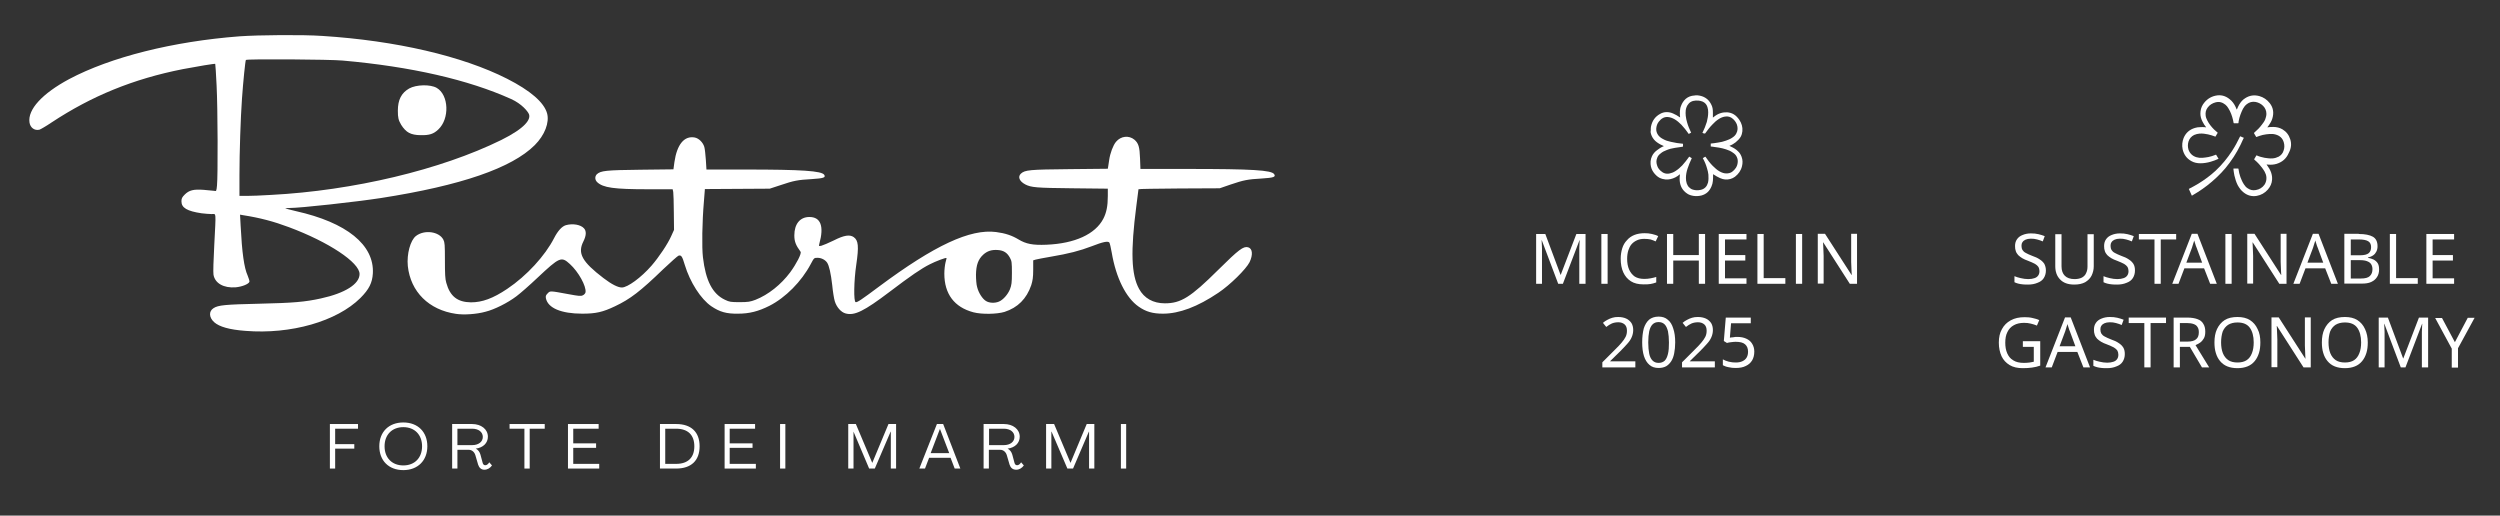 <svg xmlns="http://www.w3.org/2000/svg" xmlns:xlink="http://www.w3.org/1999/xlink" id="Livello_1" x="0px" y="0px" viewBox="0 0 1280 264" style="enable-background:new 0 0 1280 264;" xml:space="preserve"><rect x="0" y="0" width="1280" height="264" fill="#333333" stroke="none"/><style type="text/css">	.st0{fill:#FFFFFF;}</style><g id="XMLID_184_">	<g id="XMLID_231_">		<g id="XMLID_283_">			<path id="XMLID_285_" class="st0" d="M1172.6,71.3c-0.7-2.2-2-3.9-4-5.1c-1.4-0.8-3-1.2-4.6-1.2c-1,0-2.1,0-3.1,0.2    c0-0.1,0.1-0.2,0.1-0.2c0.2-0.3,0.4-0.5,0.6-0.8c0.7-1,1.4-2.1,1.8-3.4c0.9-2.9,0.6-5.6-1.3-8c-1.4-1.8-3.2-3-5.3-3.6    c-2.6-0.7-5-0.4-7.3,1.1c-1.3,0.8-2.2,1.9-3,3.2c-0.4,0.7-0.8,1.5-1.1,2.3c-0.1,0.1-0.1,0.2-0.2,0.3c-0.2-0.5-0.4-0.9-0.6-1.4    c-0.7-1.5-1.7-2.9-3-3.9c-2.2-1.8-4.6-2.4-7.3-1.8c-2.7,0.6-4.8,2.1-6.4,4.5c-0.9,1.4-1.3,3-1.3,4.7c0,1.4,0.4,2.8,1.1,4.1    c0.5,1,1.1,2,1.8,2.8c0,0,0,0,0,0.1c-0.3,0-0.6-0.1-0.8-0.1c-0.7-0.1-1.4,0-2.1,0c-1,0-1.9,0.1-2.8,0.4c-2.7,0.8-4.7,2.5-5.8,5.2    c-0.7,1.8-0.9,3.7-0.5,5.7c0.6,2.7,2.1,4.8,4.5,6.1c1.4,0.8,3,1.1,4.6,1.1c1.8,0,3.6-0.3,5.3-0.8c1.4-0.4,2.7-0.9,4-1.5    c-0.4-0.7-0.8-1.4-1.2-2c0-0.1-0.1-0.1-0.2-0.1c-0.1,0-0.1,0.1-0.2,0.1c-1.2,0.5-2.3,0.8-3.6,1.1c-1,0.2-2,0.3-3,0.4    c-1.1,0.1-2.1,0-3.1-0.3c-2-0.6-3.4-1.9-4.1-3.9c-0.4-1.4-0.4-2.7,0-4.1c0.5-1.6,1.5-2.7,2.9-3.4c0.9-0.4,1.8-0.6,2.8-0.7    c1.5-0.1,2.9,0.1,4.3,0.4c1.2,0.3,2.4,0.6,3.6,1.1c0.2,0.1,0.2,0.1,0.3-0.1c0.3-0.6,0.7-1.2,1-1.7c0.1-0.2,0.1-0.2-0.1-0.3    c-0.6-0.5-1.1-1-1.7-1.5c-1.4-1.4-2.6-2.9-3.5-4.7c-0.4-0.8-0.7-1.5-0.8-2.4c-0.2-1.5,0.1-2.9,1-4.1c1-1.4,2.5-2.3,4.1-2.7    c1.9-0.5,3.5,0,5,1.2c0.6,0.5,1.1,1.1,1.5,1.8c1.2,1.9,1.9,3.9,2.4,6c0.1,0.5,0.2,1,0.3,1.5c0,0.1,0.1,0.2,0.2,0.2    c0.7,0,1.4,0,2.1,0c0.1,0,0.2,0,0.2-0.2c0-0.3,0.1-0.6,0.1-0.9c0.4-2.2,1.2-4.3,2.2-6.3c0.5-0.9,1.1-1.7,2-2.4    c1.3-1,2.8-1.4,4.5-1.1c1.5,0.3,2.8,1,3.8,2c1.1,1.1,1.7,2.5,1.7,4.1c0,1-0.3,1.9-0.6,2.8c-0.4,1-1,1.8-1.7,2.7    c-1.1,1.5-2.4,2.8-3.9,4.1c-0.2,0.2-0.2,0.1-0.1,0.4c0.3,0.6,0.7,1.2,1,1.7c0.1,0.2,0.1,0.2,0.3,0.1c1-0.4,2-0.7,3.1-1    c1.2-0.3,2.4-0.4,3.6-0.5c1-0.1,2.1,0,3.1,0.3c2.1,0.6,3.5,1.9,4.1,4c0.4,1.4,0.4,2.8-0.1,4.2c-0.4,1.4-1.3,2.4-2.5,3.1    c-1,0.5-2,0.8-3.1,0.9c-1.4,0.1-2.8-0.1-4.1-0.3c-1.4-0.3-2.7-0.6-4-1.2c-0.2-0.1-0.2-0.1-0.3,0.1c-0.3,0.6-0.7,1.1-1,1.7    c-0.1,0.2-0.1,0.2,0.1,0.4c0.8,0.7,1.6,1.4,2.3,2.2c1.1,1.2,2.1,2.5,2.9,3.9c0.5,0.9,0.8,1.8,0.9,2.8c0.1,1.4-0.2,2.7-1,3.9    c-1.1,1.5-2.6,2.4-4.4,2.7c-1.5,0.3-2.9,0-4.2-0.9c-0.8-0.5-1.4-1.2-1.9-2c-0.8-1.2-1.3-2.4-1.8-3.7c-0.5-1.4-0.8-2.7-1-4.2    c0-0.2,0-0.2-0.3-0.2c-0.7,0-1.4,0-2.1,0c-0.2,0-0.2,0-0.2,0.2c0.1,1.1,0.3,2.2,0.5,3.3c0.4,1.7,0.9,3.4,1.7,5    c0.8,1.4,1.7,2.7,3,3.7c2,1.6,4.2,2.2,6.7,1.8c2.3-0.4,4.2-1.5,5.7-3.2c1.3-1.5,2.1-3.2,2.2-5.1c0.1-1.3-0.1-2.5-0.5-3.7    c-0.5-1.4-1.3-2.7-2.2-3.9c0-0.1-0.1-0.1-0.1-0.2c0.3,0,0.7,0.1,1,0.1c1.4,0.1,2.7,0,4.1-0.4c2.9-0.9,5-2.7,6.2-5.5    C1173.2,75.8,1173.3,73.5,1172.6,71.3z"></path>			<path id="XMLID_284_" class="st0" d="M1148.9,70.6c-0.5-0.2-1.1-0.5-1.6-0.7c-0.4-0.2-0.3-0.2-0.5,0.2c-1.2,2.5-2.5,4.9-4,7.2    c-2.4,3.7-5.2,7.1-8.4,10.1c-2.7,2.5-5.7,4.7-8.8,6.6c-1.5,0.9-3.1,1.8-4.7,2.6c-0.3,0.2-0.3,0.1-0.1,0.4    c0.4,0.9,0.8,1.8,1.2,2.7c0.1,0.2,0.2,0.3,0.2,0.5c0.1,0,0.1-0.1,0.2-0.1c3.6-2.1,7-4.4,10.1-7.1c3.4-2.9,6.5-6.1,9.1-9.7    c2.9-3.9,5.2-8.1,7.1-12.5C1148.9,70.7,1148.9,70.7,1148.9,70.6z"></path>		</g>		<g id="XMLID_232_">			<path id="XMLID_281_" class="st0" d="M1047.5,138.5c0,1.5-0.4,2.8-1.1,3.9c-0.7,1.1-1.8,1.9-3.2,2.4c-1.4,0.6-3,0.9-4.8,0.9    c-1,0-1.9,0-2.7-0.1c-0.9-0.1-1.7-0.2-2.4-0.4c-0.7-0.2-1.3-0.4-1.9-0.7v-3.1c0.9,0.4,1.9,0.7,3.2,1c1.3,0.3,2.6,0.5,3.9,0.5    c1.3,0,2.3-0.2,3.2-0.5c0.9-0.3,1.5-0.8,1.9-1.4c0.4-0.6,0.6-1.3,0.6-2.2c0-0.8-0.2-1.5-0.5-2.1c-0.4-0.6-1-1.1-1.8-1.6    c-0.9-0.5-2.1-1-3.6-1.6c-1.1-0.4-2.1-0.8-2.9-1.3c-0.8-0.5-1.5-1-2.1-1.6c-0.5-0.6-1-1.3-1.2-2c-0.3-0.8-0.4-1.6-0.4-2.6    c0-1.4,0.3-2.5,1-3.5c0.7-1,1.6-1.7,2.9-2.2c1.2-0.5,2.6-0.8,4.2-0.8c1.4,0,2.7,0.1,3.9,0.4c1.2,0.3,2.2,0.6,3.2,1l-1,2.7    c-0.9-0.4-1.8-0.7-2.9-1c-1-0.3-2.1-0.4-3.2-0.4c-1.1,0-2,0.2-2.7,0.5c-0.7,0.3-1.2,0.7-1.6,1.3c-0.4,0.6-0.5,1.2-0.5,1.9    c0,0.9,0.2,1.6,0.5,2.1c0.4,0.6,0.9,1.1,1.7,1.5c0.8,0.5,1.9,0.9,3.3,1.5c1.5,0.5,2.8,1.1,3.8,1.8c1,0.6,1.8,1.4,2.4,2.3    C1047.2,136.1,1047.5,137.2,1047.5,138.5z"></path>			<path id="XMLID_279_" class="st0" d="M1035.8,174.7h8.8v12.5c-1.4,0.5-2.8,0.8-4.2,1c-1.4,0.2-3,0.3-4.8,0.3    c-2.6,0-4.9-0.5-6.7-1.6c-1.8-1.1-3.2-2.6-4.1-4.5c-0.9-2-1.4-4.3-1.4-7c0-2.7,0.5-5,1.6-6.9c1-1.9,2.6-3.5,4.5-4.5    c2-1.1,4.3-1.6,7.1-1.6c1.4,0,2.8,0.1,4,0.4c1.3,0.3,2.5,0.6,3.5,1.1l-1.2,2.8c-0.9-0.4-1.9-0.7-3.1-1c-1.1-0.3-2.3-0.4-3.5-0.4    c-2,0-3.8,0.4-5.2,1.2c-1.5,0.8-2.6,2-3.3,3.5c-0.8,1.5-1.1,3.4-1.1,5.5c0,2,0.3,3.8,1,5.4c0.7,1.6,1.7,2.8,3.1,3.6    c1.4,0.9,3.2,1.3,5.5,1.3c1.1,0,2.1-0.1,2.9-0.2c0.8-0.1,1.5-0.3,2.1-0.4v-7.6h-5.6V174.7z"></path>			<g id="XMLID_233_">				<path id="XMLID_277_" class="st0" d="M1072,136.3c0,1.8-0.4,3.3-1.1,4.8c-0.7,1.4-1.8,2.5-3.3,3.4c-1.5,0.8-3.3,1.2-5.6,1.2     c-3.2,0-5.6-0.9-7.2-2.6c-1.7-1.7-2.5-4-2.5-6.8v-16.4h3.2v16.5c0,2.1,0.6,3.7,1.7,4.8c1.1,1.1,2.8,1.7,5,1.7     c1.5,0,2.8-0.3,3.8-0.8c1-0.6,1.7-1.3,2.1-2.3c0.5-1,0.7-2.1,0.7-3.4v-16.5h3.2V136.3z"></path>				<path id="XMLID_275_" class="st0" d="M1093.1,138.5c0,1.5-0.4,2.8-1.1,3.9c-0.7,1.1-1.8,1.9-3.2,2.4c-1.4,0.6-3,0.9-4.8,0.9     c-1,0-1.9,0-2.7-0.1c-0.9-0.1-1.7-0.2-2.4-0.4c-0.7-0.2-1.3-0.4-1.9-0.7v-3.1c0.9,0.4,1.9,0.7,3.2,1c1.3,0.3,2.6,0.5,3.9,0.5     c1.3,0,2.3-0.2,3.2-0.5c0.9-0.3,1.5-0.8,1.9-1.4c0.4-0.6,0.6-1.3,0.6-2.2c0-0.8-0.2-1.5-0.5-2.1c-0.4-0.6-1-1.1-1.8-1.6     c-0.9-0.5-2.1-1-3.6-1.6c-1.1-0.4-2.1-0.8-2.9-1.3c-0.8-0.5-1.5-1-2.1-1.6c-0.5-0.6-1-1.3-1.2-2c-0.3-0.8-0.4-1.6-0.4-2.6     c0-1.4,0.3-2.5,1-3.5c0.7-1,1.6-1.7,2.9-2.2c1.2-0.5,2.6-0.8,4.2-0.8c1.4,0,2.7,0.1,3.9,0.4c1.2,0.3,2.2,0.6,3.2,1l-1,2.7     c-0.9-0.4-1.8-0.7-2.9-1c-1-0.3-2.1-0.4-3.2-0.4c-1.1,0-2,0.2-2.7,0.5c-0.7,0.3-1.2,0.7-1.6,1.3c-0.4,0.6-0.5,1.2-0.5,1.9     c0,0.9,0.2,1.6,0.5,2.1c0.4,0.6,0.9,1.1,1.7,1.5c0.8,0.5,1.9,0.9,3.3,1.5c1.5,0.5,2.8,1.1,3.8,1.8c1,0.6,1.8,1.4,2.4,2.3     C1092.9,136.1,1093.1,137.2,1093.1,138.5z"></path>				<path id="XMLID_273_" class="st0" d="M1106.3,145.3h-3.2v-22.7h-8v-2.8h19.1v2.8h-7.9V145.3z"></path>				<path id="XMLID_270_" class="st0" d="M1131.6,145.3l-3.1-7.9h-10.1l-3,7.9h-3.2l10-25.6h2.9l9.9,25.6H1131.6z M1124.7,126.9     c-0.1-0.2-0.2-0.5-0.4-1c-0.2-0.5-0.3-1-0.5-1.6c-0.2-0.5-0.3-0.9-0.4-1.2c-0.1,0.5-0.2,1-0.4,1.4c-0.1,0.5-0.3,0.9-0.4,1.3     c-0.1,0.4-0.2,0.7-0.3,1l-2.9,7.7h8.1L1124.7,126.9z"></path>				<path id="XMLID_268_" class="st0" d="M1170.7,145.3h-3.7l-13.6-21.2h-0.1c0,0.5,0.1,1.2,0.1,1.9c0,0.7,0.1,1.5,0.1,2.4     c0,0.8,0.1,1.7,0.1,2.6v14.2h-3v-25.5h3.7l13.6,21.1h0.1c0-0.4-0.1-1-0.1-1.7c0-0.8-0.1-1.6-0.1-2.5c0-0.9-0.1-1.7-0.1-2.5     v-14.4h3V145.3z"></path>				<path id="XMLID_265_" class="st0" d="M1193.6,145.3l-3.1-7.9h-10.1l-3,7.9h-3.2l10-25.6h2.9l9.9,25.6H1193.6z M1186.7,126.9     c-0.1-0.2-0.2-0.5-0.4-1c-0.2-0.5-0.3-1-0.5-1.6c-0.2-0.5-0.3-0.9-0.4-1.2c-0.1,0.5-0.2,1-0.4,1.4c-0.1,0.5-0.3,0.9-0.4,1.3     c-0.1,0.4-0.2,0.7-0.3,1l-2.9,7.7h8.1L1186.7,126.9z"></path>				<path id="XMLID_261_" class="st0" d="M1207.7,119.8c3.2,0,5.6,0.5,7.2,1.4c1.6,0.9,2.4,2.6,2.4,4.9c0,1-0.2,1.9-0.6,2.7     c-0.4,0.8-0.9,1.4-1.6,1.9c-0.7,0.5-1.6,0.9-2.7,1.1v0.2c1.1,0.2,2,0.5,2.9,0.9c0.9,0.5,1.6,1.1,2.1,1.9     c0.5,0.8,0.7,1.9,0.7,3.2c0,1.5-0.4,2.9-1.1,3.9c-0.7,1.1-1.7,1.9-3,2.5c-1.3,0.6-2.9,0.8-4.7,0.8h-9v-25.5H1207.7z      M1208.3,130.7c2.2,0,3.7-0.4,4.5-1.1c0.8-0.7,1.2-1.7,1.2-3.1c0-1.4-0.5-2.4-1.5-3c-1-0.6-2.6-0.9-4.7-0.9h-4.2v8.1H1208.3z      M1203.6,133.4v9.2h5.1c2.3,0,3.8-0.4,4.7-1.3c0.9-0.9,1.3-2,1.3-3.5c0-0.9-0.2-1.7-0.6-2.4c-0.4-0.7-1-1.2-2-1.6     c-0.9-0.4-2.2-0.6-3.7-0.6H1203.6z"></path>				<path id="XMLID_259_" class="st0" d="M1223.6,145.3v-25.5h3.2v22.6h11.1v2.9H1223.6z"></path>				<path id="XMLID_257_" class="st0" d="M1256.5,145.3h-14.2v-25.5h14.2v2.8h-11v8h10.4v2.8h-10.4v9.1h11V145.3z"></path>				<path id="XMLID_254_" class="st0" d="M1066.7,188.1l-3.1-7.9h-10.1l-3,7.9h-3.2l10-25.6h2.9l9.9,25.6H1066.7z M1059.8,169.7     c-0.1-0.2-0.2-0.5-0.4-1c-0.2-0.5-0.3-1-0.5-1.6c-0.2-0.5-0.3-0.9-0.4-1.2c-0.1,0.5-0.2,1-0.4,1.4c-0.1,0.5-0.3,0.9-0.4,1.3     c-0.1,0.4-0.2,0.7-0.3,1l-2.9,7.7h8.1L1059.8,169.7z"></path>				<path id="XMLID_252_" class="st0" d="M1087.9,181.3c0,1.5-0.4,2.8-1.1,3.9c-0.7,1.1-1.8,1.9-3.2,2.4c-1.4,0.6-3,0.9-4.8,0.9     c-1,0-1.9,0-2.7-0.1c-0.9-0.1-1.7-0.2-2.4-0.4c-0.7-0.2-1.3-0.4-1.9-0.7v-3.1c0.9,0.4,1.9,0.7,3.2,1c1.3,0.3,2.6,0.5,3.9,0.5     c1.3,0,2.3-0.2,3.2-0.5c0.9-0.3,1.5-0.8,1.9-1.4c0.4-0.6,0.6-1.3,0.6-2.2c0-0.8-0.2-1.5-0.5-2.1c-0.4-0.6-1-1.1-1.8-1.6     c-0.9-0.5-2.1-1-3.6-1.6c-1.1-0.4-2.1-0.8-2.9-1.3c-0.8-0.5-1.5-1-2.1-1.6c-0.5-0.6-1-1.3-1.2-2c-0.3-0.8-0.4-1.6-0.4-2.6     c0-1.4,0.3-2.5,1-3.5c0.7-1,1.6-1.7,2.9-2.2c1.2-0.5,2.6-0.8,4.2-0.8c1.4,0,2.7,0.1,3.9,0.4c1.2,0.3,2.2,0.6,3.2,1l-1,2.7     c-0.9-0.4-1.8-0.7-2.9-1c-1-0.3-2.1-0.4-3.2-0.4c-1.1,0-2,0.2-2.7,0.5c-0.7,0.3-1.2,0.7-1.6,1.3c-0.4,0.6-0.5,1.2-0.5,1.9     c0,0.9,0.2,1.6,0.5,2.1c0.4,0.6,0.9,1.1,1.7,1.5c0.8,0.5,1.9,0.9,3.3,1.5c1.5,0.5,2.8,1.1,3.8,1.8c1,0.6,1.8,1.4,2.4,2.3     C1087.7,178.9,1087.9,180,1087.9,181.3z"></path>				<path id="XMLID_250_" class="st0" d="M1101.1,188.1h-3.2v-22.7h-8v-2.8h19.1v2.8h-7.9V188.1z"></path>				<path id="XMLID_247_" class="st0" d="M1119.9,162.6c2.1,0,3.9,0.3,5.2,0.8c1.4,0.5,2.4,1.3,3,2.4c0.7,1.1,1,2.4,1,4     c0,1.4-0.2,2.5-0.7,3.4c-0.5,0.9-1.1,1.6-1.9,2.2c-0.8,0.5-1.6,1-2.4,1.3l7,11.4h-3.7l-6.2-10.5h-5.1v10.5h-3.2v-25.5H1119.9z      M1119.7,165.4h-3.6v9.5h3.8c2.1,0,3.6-0.4,4.5-1.2c1-0.8,1.4-2,1.4-3.6c0-1.1-0.2-2-0.7-2.7c-0.4-0.7-1.1-1.2-2-1.5     C1122.3,165.6,1121.1,165.4,1119.7,165.4z"></path>				<path id="XMLID_244_" class="st0" d="M1157.3,175.3c0,2-0.2,3.8-0.7,5.4c-0.5,1.6-1.2,3-2.2,4.2c-1,1.2-2.2,2.1-3.7,2.7     c-1.5,0.6-3.2,0.9-5.1,0.9c-2,0-3.7-0.3-5.2-0.9c-1.5-0.6-2.7-1.5-3.7-2.7c-1-1.2-1.7-2.5-2.2-4.2c-0.5-1.6-0.7-3.4-0.7-5.4     c0-2.6,0.4-4.9,1.3-6.8c0.9-1.9,2.2-3.5,3.9-4.6c1.7-1.1,4-1.6,6.6-1.6c2.5,0,4.7,0.5,6.4,1.6c1.7,1.1,3,2.6,3.9,4.6     C1156.9,170.4,1157.3,172.7,1157.3,175.3z M1137.2,175.3c0,2.1,0.3,4,0.9,5.5c0.6,1.5,1.5,2.7,2.8,3.6c1.2,0.8,2.8,1.2,4.7,1.2     c1.9,0,3.5-0.4,4.7-1.2c1.2-0.8,2.1-2,2.7-3.6c0.6-1.5,0.9-3.4,0.9-5.5c0-3.2-0.7-5.7-2-7.5c-1.3-1.8-3.4-2.7-6.3-2.7     c-1.9,0-3.5,0.4-4.8,1.2c-1.2,0.8-2.2,2-2.8,3.5C1137.5,171.4,1137.2,173.2,1137.2,175.3z"></path>				<path id="XMLID_242_" class="st0" d="M1183.1,188.1h-3.7l-13.6-21.2h-0.1c0,0.5,0.1,1.2,0.1,1.9c0,0.7,0.1,1.5,0.1,2.4     c0,0.8,0.1,1.7,0.1,2.6v14.2h-3v-25.5h3.7l13.6,21.1h0.1c0-0.4-0.1-1-0.1-1.7c0-0.8-0.1-1.6-0.1-2.5c0-0.9-0.1-1.7-0.1-2.5     v-14.4h3V188.1z"></path>				<path id="XMLID_239_" class="st0" d="M1212.3,175.3c0,2-0.2,3.8-0.7,5.4c-0.5,1.6-1.2,3-2.2,4.2c-1,1.2-2.2,2.1-3.7,2.7     c-1.5,0.6-3.2,0.9-5.1,0.9c-2,0-3.7-0.3-5.2-0.9c-1.5-0.6-2.7-1.5-3.7-2.7c-1-1.2-1.7-2.5-2.2-4.2c-0.5-1.6-0.7-3.4-0.7-5.4     c0-2.6,0.4-4.9,1.3-6.8c0.9-1.9,2.2-3.5,3.9-4.6c1.7-1.1,4-1.6,6.6-1.6c2.5,0,4.7,0.5,6.4,1.6c1.7,1.1,3,2.6,3.9,4.6     C1211.8,170.4,1212.3,172.7,1212.3,175.3z M1192.2,175.3c0,2.1,0.3,4,0.9,5.5c0.6,1.5,1.5,2.7,2.8,3.6c1.2,0.8,2.8,1.2,4.7,1.2     c1.9,0,3.5-0.4,4.7-1.2c1.2-0.8,2.1-2,2.7-3.6c0.6-1.5,0.9-3.4,0.9-5.5c0-3.2-0.7-5.7-2-7.5c-1.3-1.8-3.4-2.7-6.3-2.7     c-1.9,0-3.5,0.4-4.8,1.2c-1.2,0.8-2.2,2-2.8,3.5C1192.5,171.4,1192.2,173.2,1192.2,175.3z"></path>				<path id="XMLID_237_" class="st0" d="M1229.2,188.1l-8.4-22.3h-0.1c0,0.5,0.1,1.1,0.1,1.8c0,0.7,0.1,1.5,0.1,2.4     c0,0.9,0,1.8,0,2.7v15.4h-3v-25.5h4.7l7.8,20.9h0.1l8-20.9h4.7v25.5h-3.2v-15.7c0-0.8,0-1.7,0-2.5c0-0.8,0.1-1.6,0.1-2.3     c0-0.7,0.1-1.3,0.1-1.8h-0.1l-8.5,22.3H1229.2z"></path>				<path id="XMLID_235_" class="st0" d="M1256.9,175.2l6.6-12.5h3.5l-8.5,15.6v9.9h-3.2v-9.7l-8.5-15.7h3.5L1256.9,175.2z"></path>				<polygon id="XMLID_234_" class="st0" points="1139.4,119.8 1139.4,145.3 1142.6,145.3 1142.6,142.8 1142.6,122.4 1142.6,119.8          "></polygon>			</g>		</g>	</g>	<g id="XMLID_185_">		<g id="XMLID_207_">			<path id="XMLID_229_" class="st0" d="M797.8,145.3l-8.4-22.3h-0.1c0,0.5,0.1,1.1,0.1,1.8c0,0.7,0.1,1.5,0.1,2.4    c0,0.9,0,1.8,0,2.7v15.4h-3v-25.5h4.7l7.8,20.9h0.1l8-20.9h4.7v25.5h-3.2v-15.7c0-0.8,0-1.7,0-2.5c0-0.8,0.1-1.6,0.1-2.3    c0-0.7,0.1-1.3,0.1-1.8h-0.1l-8.5,22.3H797.8z"></path>			<path id="XMLID_227_" class="st0" d="M841.9,122.3c-1.4,0-2.6,0.2-3.7,0.7c-1.1,0.5-2,1.1-2.8,2c-0.8,0.9-1.3,2-1.7,3.2    c-0.4,1.3-0.6,2.7-0.6,4.3c0,2.1,0.3,3.9,1,5.5c0.7,1.5,1.6,2.7,2.9,3.6c1.3,0.8,2.9,1.2,4.9,1.2c1.1,0,2.2-0.1,3.2-0.3    c1-0.2,2-0.4,2.9-0.7v2.8c-1,0.4-1.9,0.6-2.9,0.8c-1,0.2-2.2,0.2-3.6,0.2c-2.6,0-4.8-0.5-6.5-1.6c-1.7-1.1-3-2.6-3.9-4.6    c-0.9-2-1.3-4.3-1.3-7c0-1.9,0.3-3.7,0.8-5.3c0.5-1.6,1.3-3,2.4-4.1c1-1.2,2.3-2.1,3.8-2.7c1.5-0.6,3.3-0.9,5.2-0.9    c1.3,0,2.6,0.1,3.8,0.4c1.2,0.3,2.3,0.6,3.2,1.1l-1.3,2.7c-0.8-0.4-1.7-0.7-2.6-1C844.1,122.4,843.1,122.3,841.9,122.3z"></path>			<path id="XMLID_225_" class="st0" d="M873,145.3h-3.2v-11.9h-13.1v11.9h-3.2v-25.5h3.2v10.8h13.1v-10.8h3.2V145.3z"></path>			<path id="XMLID_223_" class="st0" d="M894.2,145.3H880v-25.5h14.2v2.8h-11v8h10.4v2.8h-10.4v9.1h11V145.3z"></path>			<path id="XMLID_221_" class="st0" d="M899.8,145.3v-25.5h3.2v22.6h11.1v2.9H899.8z"></path>			<path id="XMLID_219_" class="st0" d="M950.8,145.3h-3.7l-13.6-21.2h-0.1c0,0.5,0.1,1.2,0.1,1.9c0,0.7,0.1,1.5,0.1,2.4    c0,0.8,0.1,1.7,0.1,2.6v14.2h-3v-25.5h3.7l13.6,21.1h0.1c0-0.4-0.1-1-0.1-1.7c0-0.8-0.1-1.6-0.1-2.5c0-0.9-0.1-1.7-0.1-2.5v-14.4    h3V145.3z"></path>			<path id="XMLID_217_" class="st0" d="M837.2,188.1h-16.8v-2.6l6.7-6.7c1.3-1.3,2.4-2.4,3.2-3.4c0.9-1,1.5-2,2-2.9    c0.5-1,0.7-2,0.7-3.2c0-1.4-0.4-2.5-1.2-3.2c-0.8-0.7-1.9-1.1-3.2-1.1c-1.2,0-2.3,0.2-3.3,0.6c-0.9,0.4-1.9,1-2.9,1.8l-1.7-2.1    c0.7-0.6,1.4-1.1,2.2-1.5c0.8-0.5,1.7-0.8,2.6-1.1c0.9-0.3,1.9-0.4,3-0.4c1.6,0,3,0.3,4.1,0.8c1.1,0.5,2,1.3,2.7,2.3    c0.6,1,0.9,2.2,0.9,3.6c0,1.3-0.3,2.6-0.8,3.7c-0.5,1.2-1.3,2.3-2.3,3.4c-1,1.1-2.1,2.3-3.4,3.6l-5.3,5.2v0.1h12.9V188.1z"></path>			<path id="XMLID_214_" class="st0" d="M857.7,175.3c0,2.1-0.2,3.9-0.5,5.5c-0.3,1.6-0.8,3-1.5,4.1c-0.7,1.1-1.6,2-2.6,2.6    c-1.1,0.6-2.4,0.9-3.9,0.9c-1.9,0-3.5-0.5-4.7-1.6c-1.2-1-2.2-2.6-2.8-4.5s-0.9-4.3-0.9-7c0-2.8,0.3-5.1,0.8-7.1    c0.6-1.9,1.5-3.4,2.7-4.5c1.2-1,2.9-1.6,4.9-1.6c1.9,0,3.5,0.5,4.7,1.6c1.3,1,2.2,2.5,2.8,4.5    C857.4,170.2,857.7,172.6,857.7,175.3z M843.9,175.3c0,2.3,0.2,4.3,0.5,5.8c0.3,1.5,0.9,2.7,1.7,3.5c0.8,0.8,1.8,1.2,3.1,1.2    c1.3,0,2.3-0.4,3.1-1.1c0.8-0.8,1.3-1.9,1.7-3.5c0.4-1.6,0.5-3.5,0.5-5.8c0-2.3-0.2-4.3-0.5-5.8c-0.4-1.5-0.9-2.7-1.7-3.5    c-0.8-0.8-1.8-1.2-3.1-1.2c-1.3,0-2.3,0.4-3.1,1.2c-0.8,0.8-1.3,1.9-1.7,3.5C844.1,171.1,843.9,173,843.9,175.3z"></path>			<path id="XMLID_212_" class="st0" d="M878,188.1h-16.8v-2.6l6.7-6.7c1.3-1.3,2.4-2.4,3.2-3.4c0.9-1,1.5-2,2-2.9    c0.5-1,0.7-2,0.7-3.2c0-1.4-0.4-2.5-1.2-3.2c-0.8-0.7-1.9-1.1-3.2-1.1c-1.2,0-2.3,0.2-3.3,0.6c-0.9,0.4-1.9,1-2.9,1.8l-1.7-2.1    c0.7-0.6,1.4-1.1,2.2-1.5c0.8-0.5,1.7-0.8,2.6-1.1c0.9-0.3,1.9-0.4,3-0.4c1.6,0,3,0.3,4.1,0.8c1.1,0.5,2,1.3,2.7,2.3    c0.6,1,0.9,2.2,0.9,3.6c0,1.3-0.3,2.6-0.8,3.7c-0.5,1.2-1.3,2.3-2.3,3.4c-1,1.1-2.1,2.3-3.4,3.6l-5.3,5.2v0.1H878V188.1z"></path>			<path id="XMLID_210_" class="st0" d="M889.6,172.5c1.7,0,3.2,0.3,4.5,0.9c1.3,0.6,2.3,1.4,3,2.6c0.7,1.1,1.1,2.5,1.1,4    c0,1.8-0.4,3.3-1.1,4.5c-0.8,1.3-1.8,2.2-3.3,2.9c-1.4,0.7-3.1,1-5.1,1c-1.3,0-2.5-0.1-3.7-0.4c-1.2-0.2-2.1-0.6-2.9-1v-3    c0.9,0.5,1.9,0.9,3.1,1.2c1.2,0.3,2.4,0.4,3.5,0.4c1.3,0,2.4-0.2,3.3-0.6c0.9-0.4,1.7-1,2.2-1.8c0.5-0.8,0.8-1.8,0.8-3.1    c0-1.7-0.5-2.9-1.5-3.8c-1-0.9-2.6-1.3-4.9-1.3c-0.7,0-1.4,0.1-2.3,0.2c-0.9,0.1-1.5,0.2-2.1,0.4l-1.6-1l1-12h12.8v2.9h-10.1    l-0.6,7.4c0.4-0.1,1-0.2,1.6-0.2C888,172.5,888.8,172.5,889.6,172.5z"></path>			<polygon id="XMLID_209_" class="st0" points="919.5,119.8 919.5,145.3 922.7,145.3 922.7,142.8 922.7,122.4 922.7,119.8    "></polygon>			<polygon id="XMLID_208_" class="st0" points="819.9,119.8 819.9,145.3 823.1,145.3 823.1,142.8 823.1,122.4 823.1,119.8    "></polygon>		</g>		<g id="XMLID_186_">			<path id="XMLID_187_" class="st0" d="M845.2,66.6c0-0.2,0-0.5,0-0.7c0-0.1,0-0.1,0-0.2c0-0.3,0.1-0.6,0.1-0.9    c0.6-2.9,2.1-5.1,4.7-6.5c1-0.6,2.2-0.9,3.3-0.9c1.1,0,2.2,0.2,3.3,0.7c1.2,0.5,2.4,1.2,3.4,1.9c0.1,0,0.1,0.1,0.2,0.1    c0-0.1,0-0.2,0-0.3c0-0.3-0.1-0.6-0.1-0.9c0-0.6,0-1.3,0-1.9c0.1-1,0.2-1.9,0.6-2.8c0.5-1.4,1.3-2.6,2.4-3.6    c1.3-1.1,2.8-1.6,4.4-1.7c0.2,0,0.4,0,0.6-0.1c0.3,0,0.6,0,0.9,0c0,0,0.1,0,0.1,0c0.4,0.1,0.8,0.1,1.3,0.2    c2.8,0.6,4.7,2.2,5.9,4.8c0.6,1.2,0.7,2.5,0.7,3.8c0,0.8,0,1.6,0,2.4c0,0,0,0.1,0,0.2c0.3-0.2,0.5-0.4,0.8-0.6    c1.9-1.5,4.1-2.2,6.5-2.1c1.2,0.1,2.4,0.4,3.5,1.1c1.1,0.7,1.9,1.6,2.7,2.7c1.2,1.8,1.8,3.7,1.6,5.9c-0.1,1-0.4,2-0.9,2.9    c-0.7,1.1-1.6,2-2.6,2.8c-0.9,0.7-1.9,1.3-3,1.7c0,0-0.1,0-0.1,0.1c0,0,0,0,0,0c0.3,0.1,0.5,0.3,0.8,0.4c1.3,0.6,2.5,1.3,3.5,2.3    c0.9,0.8,1.5,1.8,1.9,2.9c0.6,1.6,0.6,3.2,0.2,4.8c-0.5,2.2-1.8,4-3.6,5.4c-1.5,1.1-3.2,1.5-5,1.4c-0.9-0.1-1.7-0.3-2.6-0.7    c-1.2-0.5-2.3-1.2-3.4-1.9c0,0-0.1-0.1-0.2-0.1c0,0.1,0,0.1,0,0.2c0,1.1,0,2.1-0.1,3.2c-0.1,1-0.3,1.9-0.7,2.8    c-1,2.4-2.6,4-5.2,4.7c-1.3,0.3-2.7,0.4-4,0.2c-1.2-0.2-2.3-0.5-3.3-1.2c-2.4-1.6-3.6-3.9-3.8-6.7c-0.1-1,0-1.9,0.1-2.9    c0-0.1,0-0.2,0-0.3c-0.1,0-0.1,0.1-0.1,0.1c-0.7,0.6-1.4,1.1-2.2,1.5c-1.6,0.8-3.2,1.2-5,1.1c-1.1-0.1-2.2-0.4-3.2-0.9    c-1.1-0.6-2-1.5-2.8-2.5c-1-1.3-1.6-2.8-1.7-4.5c0-0.2,0-0.3,0-0.5c0-0.3,0-0.5,0-0.8c0,0,0-0.1,0-0.1c0.1-0.9,0.3-1.8,0.7-2.6    c0.6-1.3,1.5-2.3,2.6-3.1c1-0.8,2.1-1.5,3.3-2c0,0,0.1,0,0.2-0.1c-0.1,0-0.1-0.1-0.2-0.1c-0.5-0.2-1-0.5-1.5-0.7    c-1.3-0.7-2.5-1.5-3.4-2.6c-0.9-1.1-1.5-2.4-1.7-3.8C845.2,67,845.2,66.8,845.2,66.6z M871.6,68c0-0.1,0-0.1,0.1-0.1    c0.9-1.8,1.6-3.6,2.2-5.5c0.4-1.6,0.7-3.2,0.7-4.9c0-0.9-0.1-1.8-0.4-2.7c-0.4-1.3-1.3-2.3-2.5-2.8c-0.7-0.3-1.4-0.4-2.1-0.5    c-0.9-0.1-1.9,0-2.8,0.2c-0.9,0.3-1.7,0.7-2.3,1.5c-0.8,0.9-1.2,2-1.4,3.2c-0.1,1-0.1,1.9,0,2.9c0.1,1.2,0.4,2.3,0.7,3.4    c0.5,1.8,1.2,3.4,2,5.1c0,0,0,0.1,0.1,0.1c-0.4,0.2-0.9,0.5-1.3,0.7c0-0.1-0.1-0.1-0.1-0.2c-1.1-1.6-2.3-3.1-3.6-4.5    c-1.1-1.1-2.2-2.1-3.6-2.9c-1.1-0.6-2.2-1-3.5-1.1c-0.9,0-1.7,0.1-2.5,0.6c-0.8,0.4-1.4,1.1-2,1.8c-0.8,1-1.2,2.2-1.3,3.5    c-0.1,1.3,0.3,2.4,1,3.4c0.7,0.9,1.5,1.5,2.5,2c1.2,0.7,2.5,1.1,3.9,1.4c2.1,0.5,4.1,0.8,6.2,1c0.1,0,0.1,0,0.1,0.1    c0,0.4,0,0.8,0,1.3c0,0,0,0.1,0,0.1c-0.2,0-0.5,0-0.7,0.1c-1.1,0.2-2.3,0.3-3.4,0.5c-1.5,0.2-3,0.6-4.4,1.2    c-1.1,0.4-2.1,0.9-3,1.7c-0.8,0.6-1.4,1.3-1.7,2.2c-0.6,1.4-0.5,2.7,0,4.1c0.3,1,1,1.9,1.8,2.6c1.3,1.2,2.8,1.7,4.6,1.3    c1-0.2,2-0.6,2.9-1.2c1.3-0.8,2.4-1.8,3.5-2.9c1.3-1.4,2.4-2.9,3.5-4.4c0,0,0.1-0.1,0.1-0.1c0.4,0.3,0.9,0.5,1.3,0.8    c0,0.1,0,0.1-0.1,0.2c-0.8,1.7-1.5,3.4-2.1,5.2c-0.5,1.5-0.8,3.1-0.8,4.7c0,1,0.1,1.9,0.4,2.8c0.3,0.7,0.6,1.4,1.1,1.9    c0.6,0.6,1.3,1.1,2.1,1.3c1.3,0.4,2.6,0.4,4,0.1c0.9-0.2,1.7-0.6,2.4-1.3c0.7-0.7,1-1.5,1.3-2.4c0.3-1.3,0.3-2.7,0.2-4.1    c-0.1-1.1-0.4-2.2-0.7-3.2c-0.5-1.8-1.2-3.5-2.1-5.1c0,0,0-0.1-0.1-0.1c0.4-0.3,0.9-0.5,1.3-0.8c0.1,0.1,0.1,0.2,0.2,0.2    c1.1,1.6,2.2,3.1,3.6,4.5c1.1,1.1,2.3,2.2,3.6,2.9c1.1,0.6,2.2,1,3.4,1c1,0,2-0.2,2.9-0.8c1.6-1.2,2.7-2.7,2.9-4.8    c0.1-0.9,0-1.8-0.4-2.7c-0.4-1-1.1-1.7-2-2.3c-1.1-0.8-2.2-1.3-3.5-1.7c-1.2-0.4-2.4-0.7-3.6-0.9c-1.1-0.2-2.3-0.3-3.4-0.5    c-0.3,0-0.6-0.1-0.9-0.1c0-0.5,0-1,0-1.5c0,0,0,0,0,0c1.2-0.1,2.5-0.3,3.7-0.5c1.4-0.2,2.8-0.5,4.1-1c1.1-0.4,2.2-0.8,3.2-1.5    c0.9-0.6,1.6-1.2,2.1-2.2c0.8-1.5,0.8-3,0.3-4.5c-0.4-1.1-1.1-2.1-2-2.9c-1.2-1.1-2.6-1.5-4.2-1.2c-1.1,0.2-2.1,0.6-3,1.2    c-1.3,0.8-2.4,1.8-3.4,2.9c-1.3,1.3-2.4,2.8-3.5,4.3c0,0.1-0.1,0.1-0.1,0.2C872.5,68.5,872,68.2,871.6,68z"></path>		</g>	</g></g><g id="XMLID_144_">	<g id="XMLID_152_">		<path id="XMLID_182_" class="st0" d="M168.9,217.1h14.4v2.4h-11.7v7.9h9.8v2.3h-9.8v10.2h-2.7V217.1z"></path>		<path id="XMLID_179_" class="st0" d="M194.2,228.5c0-7.4,4.9-12.2,12.3-12.2c7.5,0,12.3,4.9,12.3,12.2c0,7.3-4.9,12.2-12.3,12.2   C199,240.7,194.2,235.8,194.2,228.5z M216.1,228.5c0-5.9-3.8-9.8-9.6-9.8s-9.6,3.9-9.6,9.8c0,5.9,3.8,9.8,9.6,9.8   S216.1,234.4,216.1,228.5z"></path>		<path id="XMLID_176_" class="st0" d="M244.8,237.9l-1.4-4.8c-0.5-1.7-1.8-2.8-3.4-2.8h-5.8v9.6h-2.7v-22.8h10.2   c4.7,0,8.1,2.7,8.1,6.5c0,3.2-2.4,5.6-6.2,6.1v0c1.2,0.6,2,1.7,2.4,3.1l1.1,4.1c0.2,0.8,0.6,1.3,1.4,1.3c0.7,0,1.5-0.6,2-1.5   l1.4,1.6c-0.9,1.3-2.3,2.2-3.9,2.2C246.3,240.5,245.3,239.4,244.8,237.9z M241.8,227.9c3.2,0,5.4-1.7,5.4-4.2   c0-2.5-2.2-4.2-5.4-4.2h-7.6v8.4H241.8z"></path>		<path id="XMLID_174_" class="st0" d="M268.6,219.5h-7.7v-2.4h18v2.4h-7.7v20.4h-2.7V219.5z"></path>		<path id="XMLID_172_" class="st0" d="M290.9,217.1h15.6v2.4h-13v7.5h11.7v2.3h-11.7v8.2h13.3v2.4h-16V217.1z"></path>		<path id="XMLID_169_" class="st0" d="M337.9,217.1h8.3c7.7,0,12,4.1,12,11.4c0,7.3-4.3,11.4-12,11.4h-8.3V217.1z M346.2,237.5   c6,0,9.3-3.2,9.3-9c0-5.8-3.3-9-9.3-9h-5.6v18H346.2z"></path>		<path id="XMLID_167_" class="st0" d="M371,217.1h15.6v2.4h-13v7.5h11.7v2.3h-11.7v8.2H387v2.4h-16V217.1z"></path>		<path id="XMLID_165_" class="st0" d="M399.4,217.1h2.7v22.8h-2.7V217.1z"></path>		<path id="XMLID_163_" class="st0" d="M434.3,217.1h3.9l8.4,19.9h0l8.3-19.9h3.9v22.8h-2.7V221H456l-8.1,18.9h-2.9L437,221H437   v18.9h-2.7V217.1z"></path>		<path id="XMLID_160_" class="st0" d="M479.7,217.1h3.2l8.8,22.8h-2.9l-2.1-5.5h-11l-2.1,5.5h-2.9L479.7,217.1z M486,232l-4.7-12.3   h-0.1l-4.7,12.3H486z"></path>		<path id="XMLID_157_" class="st0" d="M516.9,237.9l-1.4-4.8c-0.5-1.7-1.8-2.8-3.4-2.8h-5.8v9.6h-2.7v-22.8H514   c4.7,0,8.1,2.7,8.1,6.5c0,3.2-2.4,5.6-6.2,6.1v0c1.2,0.6,2,1.7,2.4,3.1l1.1,4.1c0.2,0.8,0.6,1.3,1.4,1.3c0.7,0,1.5-0.6,2-1.5   l1.4,1.6c-0.9,1.3-2.3,2.2-3.9,2.2C518.4,240.5,517.4,239.4,516.9,237.9z M514,227.9c3.2,0,5.4-1.7,5.4-4.2c0-2.5-2.2-4.2-5.4-4.2   h-7.6v8.4H514z"></path>		<path id="XMLID_155_" class="st0" d="M535.8,217.1h3.9l8.4,19.9h0l8.3-19.9h3.9v22.8h-2.7V221h-0.1l-8.1,18.9h-2.9l-8.1-18.9h-0.1   v18.9h-2.7V217.1z"></path>		<path id="XMLID_153_" class="st0" d="M573.9,217.1h2.7v22.8h-2.7V217.1z"></path>	</g>	<g id="XMLID_145_">		<path id="XMLID_147_" class="st0" d="M511.5,154.4c2.1-0.9,4.5-3.6,5.6-6.3c0.8-2.1,1-3.3,1-8.4c0-5.3-0.1-6.1-1-7.7   c-1.4-2.6-3.2-3.8-6.3-4c-3.1-0.2-5.3,0.5-7.4,2.4c-2.6,2.4-3.6,5.3-3.7,10.2c0,2.3,0.2,5.2,0.6,6.4c0.7,2.9,2.7,6,4.5,7.1   C506.5,155.2,509.4,155.3,511.5,154.4 M233.5,160.7c-13.9-2-23.3-11.3-24.7-24.5c-0.6-6.1,1.3-13.2,4.2-15.4   c4.3-3.3,11.8-2.3,14,1.9c0.7,1.4,0.8,2.6,0.8,10.5c0,7,0.1,9.6,0.7,11.6c1.9,6.9,5.7,9.9,12.6,10c5.8,0,11.3-2,18.6-6.9   c10-6.7,19.4-17,24-26c1.9-3.7,4-6,6-6.6c3.5-1,7.6-0.3,9.3,1.6c1.3,1.4,1.2,3.7-0.3,6.7c-3.1,6.1-0.7,10.4,10.3,18.8   c4.2,3.2,7.4,4.8,9.4,4.8c2.9,0,9.9-5.1,15.2-11.2c3.8-4.4,8.3-11.1,10.1-15.2l1.4-3.1l-0.1-9c0-4.9-0.2-9.6-0.3-10.4l-0.3-1.4   h-12.7c-17.4,0-22.9-0.8-25.9-3.6c-1.3-1.2-1.3-3-0.2-4.1c2-1.8,4.6-2.1,22.3-2.3l16.9-0.2l0.5-3.7c1.3-9,5-13.6,10.4-12.6   c2.1,0.4,4.2,2.5,4.9,4.8c0.3,1,0.6,4,0.8,6.7l0.3,4.9l19.9,0c29,0,39.1,0.7,40.4,2.7c0.9,1.4-0.3,1.8-6.4,2.2   c-7.2,0.4-9.2,0.8-16,3.1l-5.5,1.8l-16.6,0.1l-16.6,0.1l-0.5,6.4c-0.9,10.4-1.1,23.4-0.5,28.5c1.4,12,4.9,18.8,11.3,21.8   c2.3,1.1,3,1.2,7.5,1.2c4.4,0,5.4-0.2,8.1-1.2c6.6-2.6,13.1-7.8,17.8-14.1c3.2-4.4,5.9-9.6,5.3-10.5c-2.5-3.4-3.2-5.3-3.2-8.4   c0-5.8,2.9-9.4,7.7-9.4c5.8,0,7.6,4.7,5.1,13.7c-0.3,1.3-0.3,1.3,1.1,1c0.8-0.2,3.6-1.4,6.3-2.7c5.3-2.7,8.2-3.1,10.2-1.7   c2.4,1.7,2.7,4.7,1.3,14.2c-1.2,8-1.4,18.9-0.3,19.1c0.8,0.2,2.9-1.2,12-8c28.5-21.2,46.7-29.6,59.9-27.9   c4.7,0.6,8.2,1.8,11.5,3.8c3.8,2.3,7.3,3,14.3,2.7c14.5-0.6,25-5.4,29.1-13.3c1.6-3.1,2.3-6.5,2.3-11.6v-3.8l-18.2-0.2   c-18.5-0.2-21-0.4-24.1-2c-3-1.6-3.9-3.9-2.2-5.5c2.1-1.9,4.4-2.1,25-2.3l19.5-0.2l0.2-1.2c0.1-0.6,0.3-2.1,0.5-3.3   c0.5-3.5,2-7.5,3.5-9.3c2.5-3,6.6-3.4,9.4-1.1c2.1,1.8,2.7,3.7,2.9,9.6l0.2,5.4l24,0c33.2,0,43.2,0.6,44.5,2.7   c0.9,1.4-0.3,1.8-6.4,2.2c-7.2,0.4-9.2,0.8-16,3.1l-5.5,1.9l-20.8,0.1c-11.5,0.1-20.8,0.2-20.8,0.4c0,0.1-0.5,4-1.1,8.6   c-3,23.2-2.6,35.1,1.4,42.4c2.6,4.8,7.2,7.4,13.2,7.4c8.2,0,13.1-3,27.4-17.2c10.5-10.4,12.8-12.1,15.2-11.5   c2.3,0.6,2.6,3.8,0.8,7.6c-1.8,3.6-10,11.7-16,15.7c-10.7,7.2-20,10.7-28.4,10.7c-5.2,0-8.7-1-12.4-3.6   c-6.5-4.5-11.6-14.7-13.8-27.7c-0.4-2.5-1-4.8-1.2-5.1c-0.7-0.9-3.2-0.4-9.1,1.9c-6,2.3-11.8,3.8-20.7,5.3   c-3.6,0.6-7.1,1.3-7.9,1.5l-1.3,0.4l0,4.9c0,3.9-0.3,5.5-1,7.8c-2.4,7-6.9,11.5-13.7,13.7c-4,1.2-11.7,1.3-15.9,0.2   c-9.8-2.6-14.9-9.4-14.9-19.8c0-2,0.3-4.5,0.6-5.7c0.3-1.2,0.6-2.2,0.5-2.3c-0.3-0.3-5.6,1.7-8.5,3.2c-4.4,2.2-9.8,5.9-20.6,14.1   c-13.2,10-18,12.3-22.5,11.1c-2.4-0.6-4.7-3.3-5.6-6.3c-0.4-1.3-1-5-1.3-8.2c-0.7-6.1-1.6-10-2.6-11.5c-1-1.5-3-2.5-4.9-2.5   c-1.8,0-1.8,0-3.5,3.2c-4.7,8.9-12.9,17.2-21.2,21.4c-5.6,2.8-10.2,4-16,4c-6,0.1-9.4-0.9-13.7-3.8c-5.4-3.7-10.9-12.3-13.6-21.2   c-1.3-4.4-1.8-5.1-3.2-4.7c-0.5,0.2-4,3.3-7.8,6.9c-11.8,11.4-16.9,15.3-24.7,19c-6.3,3-9.8,3.8-16.8,3.8   c-10.8,0-17.6-2.9-18.6-7.9c-0.2-1.1,0-1.6,0.9-2.5c1.3-1.3,0.9-1.4,10.6,0.4c5.4,1,6.4,1.1,7.4,0.6c0.7-0.3,1.3-1,1.4-1.6   c0.4-3.1-3.6-10.4-8-14.4c-4.4-4-5.2-3.7-16.7,7.1c-3.9,3.7-8.7,7.9-10.7,9.4c-4.5,3.4-11.3,6.8-15.8,7.9   C244,160.9,237.4,161.3,233.5,160.7z M138.7,99.8c42.2-2.2,87-12.9,117.9-28.1c12.5-6.2,15.3-10.7,14.2-13.3   c-0.6-1.4-3.6-5.2-9.1-7.7c-22-9.9-51.2-16.6-86.3-19.7c-6.2-0.6-49-0.9-49.5-0.3c-0.3,0.3-1.4,11.1-2,19.7   c-0.7,9.8-1.3,27.6-1.3,39.3l0,10.6l3.8,0C128.5,100.3,134,100.1,138.7,99.8z M125.6,169.4c-8.1-0.6-13.3-2.1-15.9-4.4   c-2.7-2.4-2.9-5.6-0.4-7.2c2.4-1.6,6.1-1.9,23.5-2.3c17.4-0.4,23.3-0.9,31.5-2.7c12.4-2.7,19.8-7.4,19.8-12.5   c0-5.9-15.8-16.4-36.2-24c-7.7-2.9-14.9-4.8-23.3-6.1l-1.7-0.3l0.3,5.6c0.7,13.9,1.8,21.7,3.6,25.6c0.6,1.4,1,2.8,0.9,3.2   c-0.5,1.2-3.8,2.5-7,2.8c-6.2,0.5-10.7-2.1-11.4-6.5c-0.2-1,0-7.8,0.4-15c0.9-17.9,1.1-16-1.4-16c-1.1,0-3.4-0.2-5.1-0.4   c-7.4-1.1-10.3-2.8-10.3-6.1c0-1.5,0.3-2.1,1.7-3.5c2.2-2.2,4.5-2.8,9.7-2.4c2.3,0.2,4.7,0.4,5.3,0.5c1.2,0.3,1.2,0.2,1.5-2.7   c0.5-4.9,0.4-39.4-0.2-51.2c-0.3-6-0.6-11-0.7-11.1c-0.2-0.2-9.3,1.3-16.6,2.7C68.3,40.4,47,49.1,26.4,62.7   c-2.8,1.9-5.6,3.5-6.2,3.7c-2.5,0.6-4.7-1-5.1-3.7c-1-6.6,6.5-14.8,20.3-22.2c21.3-11.3,53.2-19.3,87.2-21.9   c9.9-0.7,32.3-0.9,42.5-0.2c37.6,2.4,71.6,10.3,94.5,21.9c12,6.1,18.9,12.1,20.5,17.7c1.3,4.7-1.2,11.2-6.3,16.3   C262.1,86,236.1,95,195,101.4c-13.1,2-41.1,5.1-46.9,5.1c-1.2,0-2.1,0.1-2,0.2c0.1,0.1,2.5,0.7,5.4,1.4   c26,5.8,40.2,17.3,39.4,31.9c-0.3,4.8-1.9,8.1-6.4,12.6C172.5,164.5,149,171.3,125.6,169.4z"></path>		<path id="XMLID_146_" class="st0" d="M209.4,68c-1.4-0.7-2.9-2.3-4-4.1c-1.4-2.4-1.7-3.6-1.7-7.2c0-5.6,1.8-9.1,5.8-11.4   c3.6-2,10.8-2.2,14.1-0.3c6.2,3.6,6.7,15.8,0.8,21.3c-2.4,2.3-4.6,3-9,2.9C212.9,69.2,210.9,68.8,209.4,68"></path>	</g></g></svg>